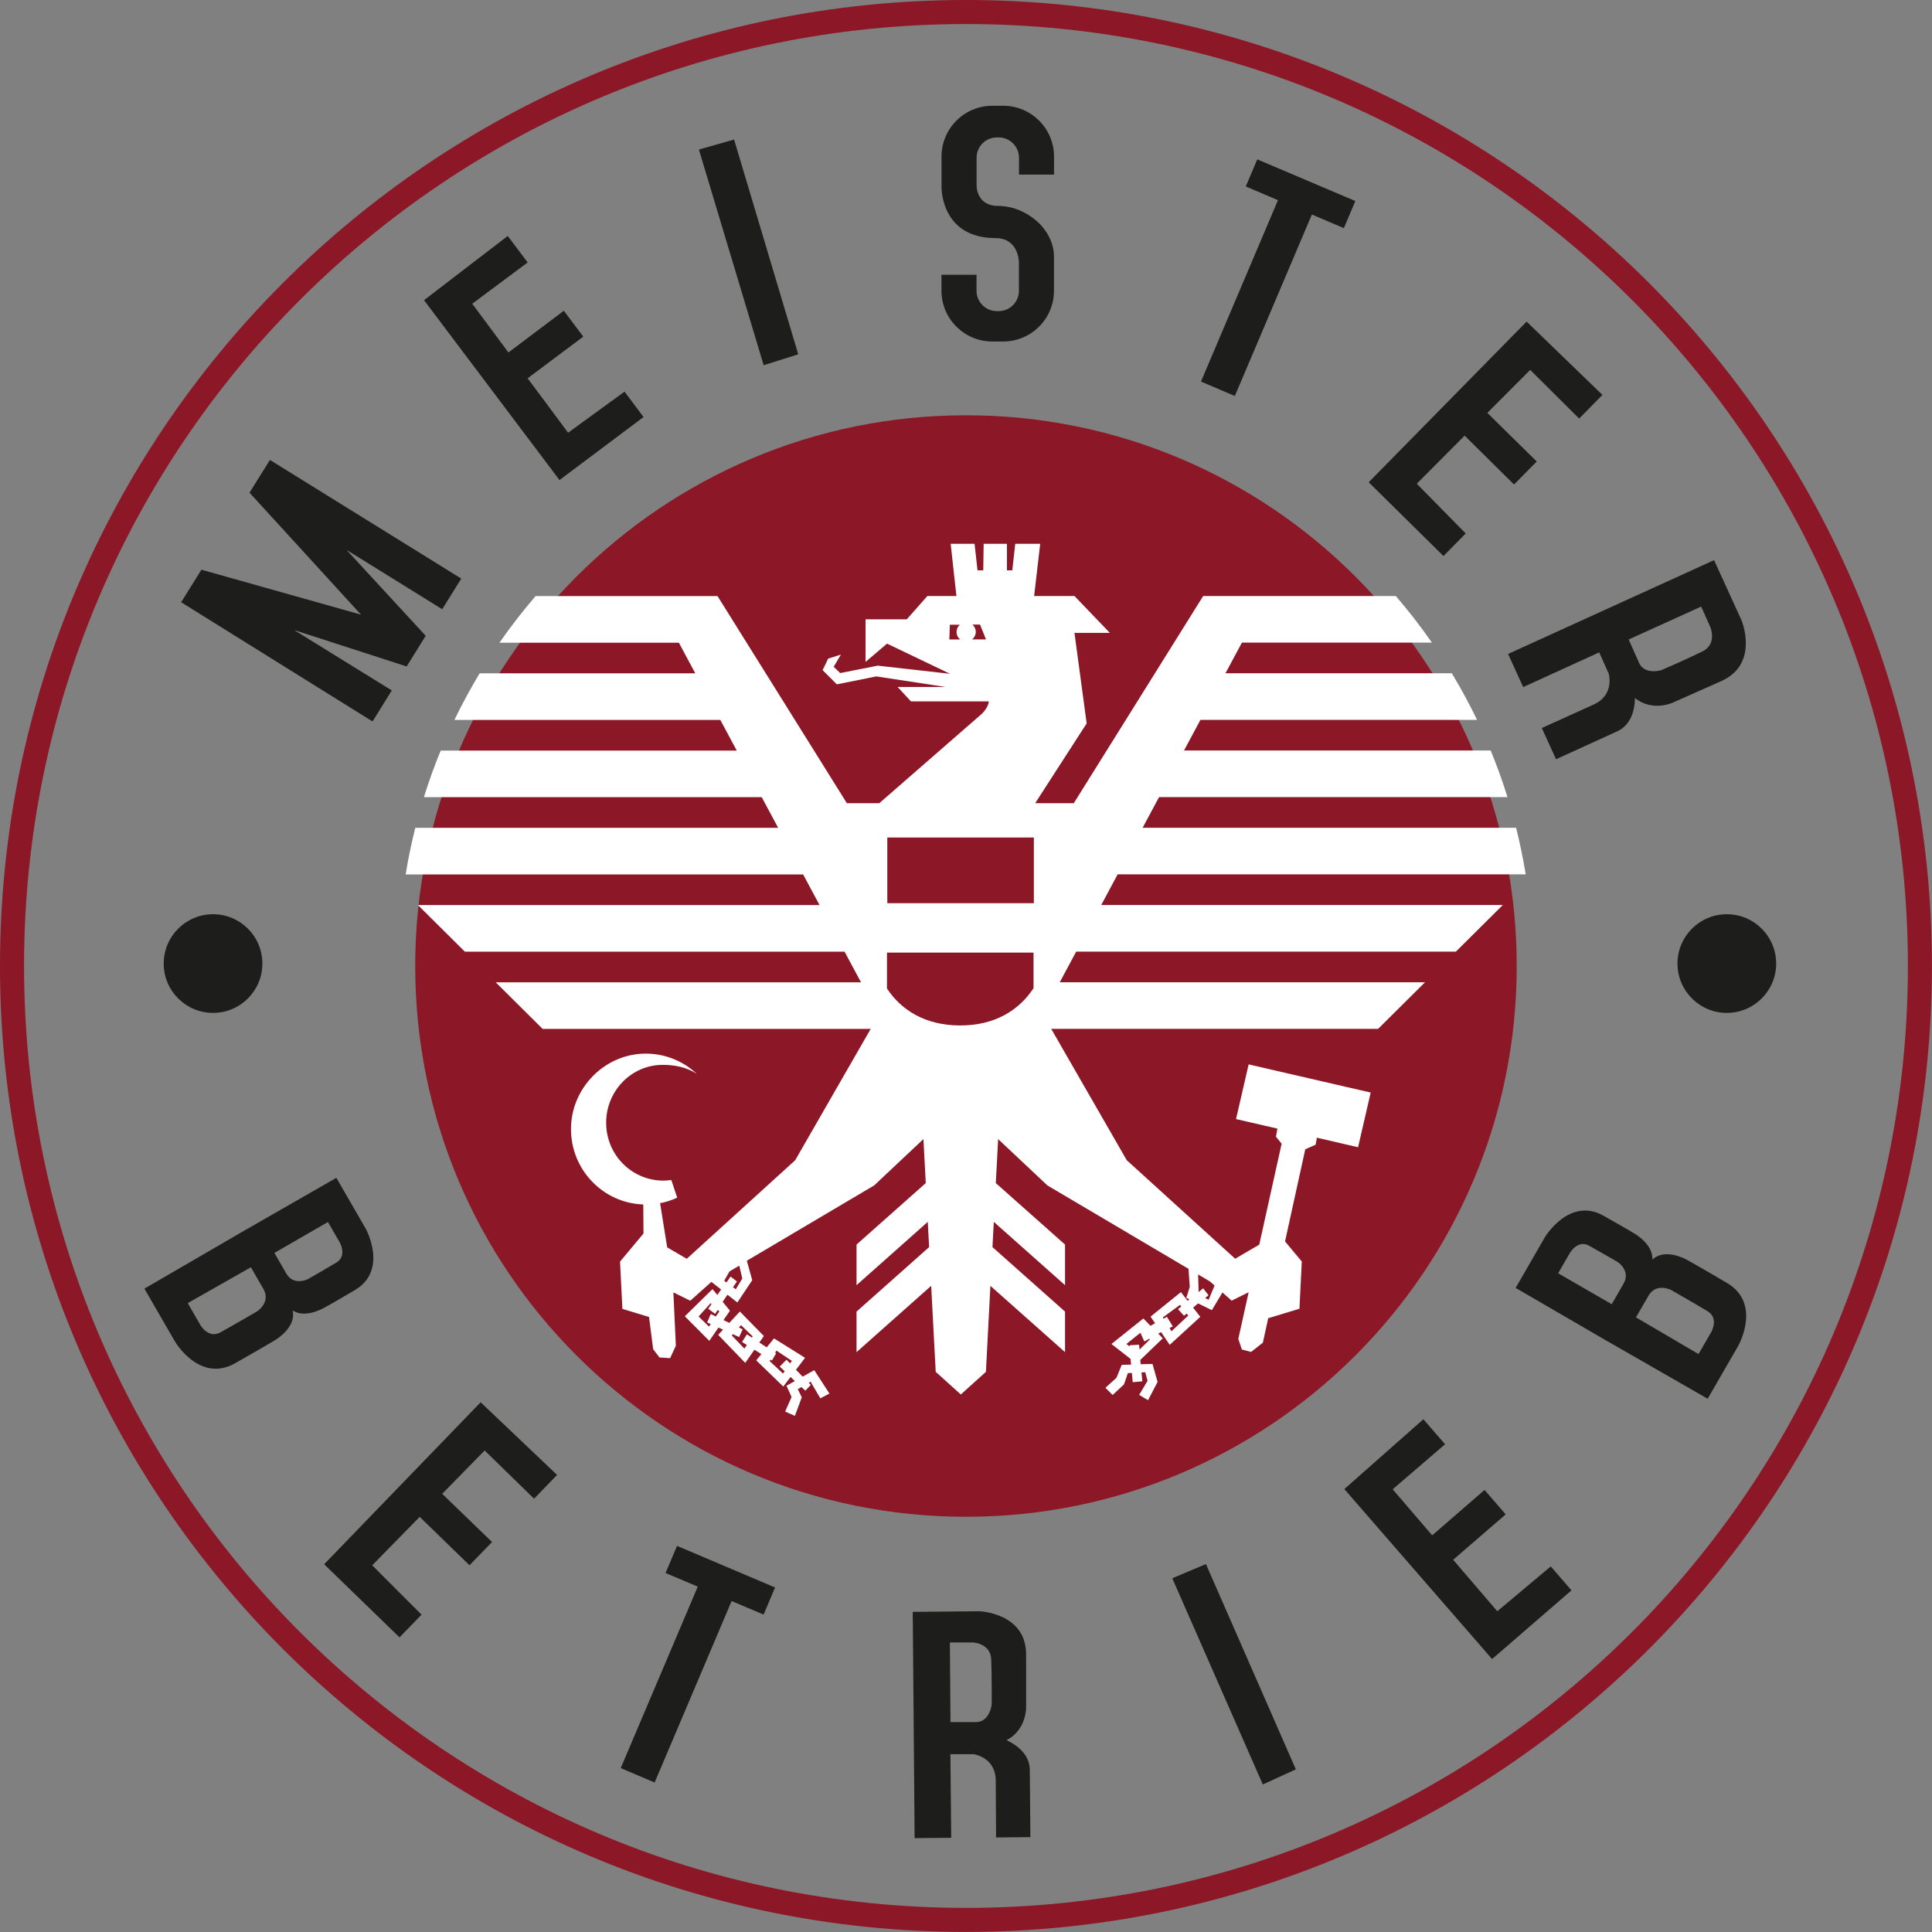<?xml version="1.0" encoding="UTF-8"?> <svg xmlns="http://www.w3.org/2000/svg" width="194" height="194" viewBox="0 0 194 194" fill="none"><rect x="0" y="0" width="194" height="194" fill="#808080" stroke="none"/><g clip-path="url(#clip0_2052_1159)"><path fill-rule="evenodd" clip-rule="evenodd" d="M29.384 131.584C29.733 133.132 28.09 134.299 27.534 134.621C27.534 134.621 26.703 135.13 23.612 136.887C20.032 138.918 17.565 134.701 17.565 134.701L14.501 129.398L24.584 123.539L24.718 123.465L33.776 118.269L36.739 123.404C36.739 123.404 39.012 127.548 35.639 129.539C32.676 131.282 32.569 131.309 32.569 131.309C32.066 131.597 30.504 132.321 29.378 131.584M25.188 127.253L18.852 130.853L20.126 133.059C20.126 133.059 20.917 134.446 22.117 133.796C23.123 133.246 25.811 131.684 25.811 131.684C25.811 131.684 27.192 130.799 26.475 129.472L25.194 127.253H25.188ZM32.931 122.707L34.117 124.759C34.117 124.759 34.889 126.12 33.769 126.783C32.817 127.353 30.94 128.433 30.94 128.433C30.94 128.433 29.525 129.163 28.768 127.916L27.554 125.811L32.931 122.707Z" fill="#1D1D1B"></path><path d="M41.693 97.003C41.693 66.459 66.452 41.7 96.996 41.7C127.541 41.7 152.3 66.459 152.3 97.003C152.3 127.548 127.541 152.306 96.996 152.306C66.452 152.306 41.693 127.548 41.693 97.003Z" fill="#8C1726"></path><path fill-rule="evenodd" clip-rule="evenodd" d="M103.814 84.098H89.099V90.695H103.814V84.098ZM103.781 99.243V95.656H89.065V99.263C90.513 101.442 92.92 102.97 96.42 102.97C99.919 102.97 102.319 101.435 103.774 99.243H103.781ZM97.653 62.725C97.854 62.899 97.982 63.16 97.982 63.449C97.982 63.757 97.834 64.032 97.613 64.206H99.007L98.411 62.718H97.653V62.725ZM95.38 62.725L95.327 64.213H96.42C96.192 64.039 96.051 63.764 96.051 63.456C96.051 63.167 96.178 62.906 96.379 62.731H95.38V62.725ZM121.956 129.083L121.514 128.688L120.307 127.97L120.36 129.74L120.81 129.365L121.353 130.055L121.011 130.344L121.366 130.511L121.963 129.083H121.956ZM74.249 127.079L73.25 127.669L72.72 128.607L72.948 128.775L73.357 128.185L74.001 128.674L73.605 129.257L73.88 129.459L74.537 128.386L74.235 127.079H74.249ZM70.146 132.194L71.192 133.206L71.366 132.951L71.004 132.791L71.373 131.946L71.882 132.194L72.231 131.684L72.077 131.537L71.808 131.932L71.118 131.416L71.446 130.947L71.353 130.86L70.139 132.207L70.146 132.194ZM74.41 133.059L74.195 133.3L74.577 133.481L74.222 134.259L73.585 133.971L73.478 134.091L74.745 135.419L74.993 135.057L74.51 134.755L75 133.984L75.502 134.312L75.583 134.192L74.403 133.059H74.41ZM78.975 136.532L79.337 136.907L79.518 136.652L77.97 135.62L77.835 135.821L77.936 135.888L77.514 136.612L77.373 136.525L77.279 136.666L78.627 137.926L78.794 137.691L78.291 137.222L78.982 136.532H78.975ZM114.38 135.043L114.427 135.512L115.48 134.487L115.413 134.433L114.903 134.701L114.514 133.83L113.113 134.949L113.428 135.211L113.415 135.083L114.374 135.03L114.38 135.043ZM116.774 132.294L116.847 132.415L117.176 132.227L117.766 133.186L117.437 133.36L117.632 133.676L119.315 132.107L119.154 131.899L118.892 132.12L118.289 131.463L118.617 131.188L118.49 131.027L116.767 132.288L116.774 132.294ZM85.083 80.652H88.294L98.592 71.675C98.592 71.675 99.222 71.098 99.296 70.428H91.472L90.131 68.98H94.945L87.992 67.921L84.03 68.718L82.602 67.29L83.159 66.137L84.439 65.728L83.715 66.955L84.365 67.585L88.14 66.841L95.394 67.659L89.072 64.629L86.913 66.466V62.188H91.056L93.121 59.849H96.037L95.461 54.606H97.861L98.156 57.267H98.733L98.773 54.606H101.113V57.267H101.649L101.944 54.606H104.451L103.841 59.849H107.891L111.444 63.549H107.891L109.117 72.64L103.948 80.652H107.824L120.816 59.849H140.158C141.445 61.344 142.659 62.906 143.785 64.528H124.705L123.055 67.605H145.783C146.695 69.121 147.546 70.683 148.317 72.285H120.541L118.892 75.362H149.685C150.315 76.891 150.878 78.453 151.374 80.042H116.385L114.736 83.119H152.239C152.621 84.654 152.943 86.216 153.204 87.799H112.228L110.579 90.876H150.905L146.192 95.555H108.065L106.416 98.633H143.094L138.381 103.312H105.557L113.14 116.499L124.028 126.395L126.448 124.98L128.694 114.843L128.124 114.139L128.271 113.328L124.115 112.37L125.382 106.879L137.637 109.708L136.37 115.199L132.234 114.24L132.106 114.944L131.067 115.407L129.036 124.658L130.718 126.67L130.484 131.416L127.346 132.368L126.81 134.822L125.63 135.754L124.698 135.506L124.343 134.446L125.382 129.76L123.672 130.605L122.754 129.78L121.688 131.557L120.307 130.88L119.804 131.302L120.528 132.227L117.457 135.043L116.593 133.763L116.304 133.917L116.76 134.386L114.501 136.558L114.541 136.987L115.728 136.961L116.237 138.764L115.279 140.601L114.387 140.065L115.232 138.65L114.997 137.792L114.622 137.812L114.709 138.704L113.743 138.791L113.656 137.859L113.254 137.879L112.865 139.012L111.725 140.078L111.001 139.354L112.114 138.342L112.637 137.048L113.576 137.028L113.522 136.451L111.605 134.956L114.809 132.395L115.527 133.132L115.983 132.871L115.533 132.207L118.577 129.747L119.254 130.618L119.429 130.471L119.1 130.31L119.167 130.189L119.469 129.211L119.341 127.407L105.175 119.034L100.228 114.381L99.993 118.799L106.945 124.973V129.05L99.792 122.694L99.658 125.228L106.945 131.704V135.774L99.45 129.117L99.001 137.752L96.48 140.024L93.959 137.752L93.503 129.117L86.008 135.774V131.704L93.296 125.228L93.161 122.694L86.008 129.05V124.973L92.96 118.799L92.726 114.381L87.778 119.034L74.993 126.596L75.536 128.547L74.041 130.786L73.049 130.008L72.566 130.719L73.297 131.611L72.647 132.556L73.23 132.837L74.296 131.698L76.703 134.158L76.247 134.809L76.991 135.291L77.722 134.393L80.839 136.344L79.927 137.544L80.598 138.234L81.764 137.584L83.286 139.931L82.374 140.413L81.395 138.744L81.208 138.851L81.416 139.066L80.866 139.642L80.477 139.28L80.108 139.495L80.51 140.306L79.82 142.176L78.841 141.741L79.485 140.279L78.975 139.146L79.82 138.677L79.384 138.268L78.653 139.227L75.938 136.599L76.454 135.968L75.757 135.533L74.832 136.853L72.117 134.038L72.606 133.515L72.144 133.307L71.225 134.641L68.765 132.174L71.547 129.445L72.03 130.035L72.412 129.485L71.433 128.721L69.314 130.612L67.618 129.774L67.866 135.13L67.29 136.377L66.224 136.31L65.587 135.479L65.171 132.241L62.496 131.43L62.262 126.683L64.615 123.861L64.595 120.944C60.566 120.81 57.334 117.471 57.334 113.375C57.334 109.279 60.7 105.799 64.85 105.799C66.827 105.799 68.624 106.57 69.965 107.824C69.019 107.207 67.84 106.926 66.552 106.926C63.415 106.926 60.867 109.527 60.867 112.738C60.867 115.95 63.415 118.517 66.552 118.551C66.841 118.551 67.129 118.531 67.41 118.49L68 120.26C67.464 120.515 66.888 120.703 66.284 120.817L66.995 125.255L68.959 126.401L79.847 116.506L87.429 103.319H54.491L49.778 98.639H86.457L84.808 95.562H46.681L41.968 90.882H82.294L80.645 87.805H40.734C40.989 86.223 41.311 84.661 41.7 83.126H78.137L76.488 80.049H42.565C43.061 78.453 43.624 76.897 44.254 75.369H73.981L72.331 72.292H45.629C46.399 70.689 47.251 69.127 48.163 67.612H69.817L68.168 64.535H50.154C51.28 62.913 52.494 61.35 53.781 59.855H72.05L85.043 80.659L85.083 80.652Z" fill="white"></path><path fill-rule="evenodd" clip-rule="evenodd" d="M0 96.997C0 43.43 43.43 0 96.997 0C150.563 0 193.993 43.43 193.993 96.997C193.993 150.563 150.563 193.993 96.997 193.993C43.43 193.993 0 150.57 0 96.997ZM2.414 96.997C2.414 44.764 44.764 2.414 96.997 2.414C149.229 2.414 191.58 44.757 191.58 96.997C191.58 149.236 149.236 191.58 96.997 191.58C44.757 191.58 2.414 149.236 2.414 96.997Z" fill="#8C1726"></path><path d="M42.578 30.142L50.985 23.693L52.983 26.354L47.419 30.498L51.052 35.392L56.617 31.202L58.568 33.803L52.983 37.986L57.046 43.45L62.711 39.327L64.622 41.875L56.181 48.203L42.578 30.142Z" fill="#1D1D1B"></path><path d="M27.105 46.185L46.319 58.099L44.402 61.176L34.795 55.216L42.746 63.844L40.835 66.922L29.539 63.268L39.34 69.329L37.41 72.446L18.189 60.472L20.227 57.207L36.25 61.719L25.054 49.471L27.105 46.185Z" fill="#1D1D1B"></path><path d="M70.18 15.017L73.713 14.012L80.156 35.579L76.683 36.672L70.18 15.017Z" fill="#1D1D1B"></path><path d="M98.056 27.595V29.197C98.056 30.323 98.968 31.242 100.101 31.242H100.268C101.395 31.242 102.313 30.33 102.313 29.197V26.334C102.313 26.234 102.259 23.907 99.967 23.907C94.503 23.907 94.543 18.899 94.543 18.805V15.722C94.543 12.899 96.829 10.62 99.651 10.62H100.731C103.553 10.62 105.839 12.906 105.839 15.722V17.532H102.32V15.842C102.32 14.716 101.408 13.797 100.275 13.797H100.107C98.981 13.797 98.063 14.709 98.063 15.842V18.631C98.063 18.698 98.063 20.676 100.208 20.676C103.024 20.676 105.833 22.969 105.833 25.785V29.19C105.833 32.013 103.547 34.292 100.724 34.292H99.645C96.822 34.292 94.536 32.006 94.536 29.19V27.588H98.056" fill="#1D1D1B"></path><path d="M126.247 16.003L136.096 20.186L134.943 22.908L131.731 21.541L123.995 39.763L120.596 38.315L128.326 20.099L125.094 18.725L126.247 16.003Z" fill="#1D1D1B"></path><path d="M153.292 32.294L160.908 39.656L158.568 42.029L153.654 37.142L149.35 41.459L154.311 46.34L152.032 48.653L147.07 43.745L142.264 48.572L147.178 53.567L144.945 55.833L137.437 48.425L153.292 32.294Z" fill="#1D1D1B"></path><path d="M48.264 140.809L55.94 148.103L53.627 150.489L48.666 145.649L44.402 150L49.41 154.841L47.144 157.174L42.143 152.313L37.376 157.18L42.33 162.135L40.118 164.414L32.549 157.073L48.264 140.809Z" fill="#1D1D1B"></path><path d="M134.989 149.524L142.927 142.512L145.106 145.026L139.843 149.544L143.812 154.17L149.068 149.611L151.193 152.065L145.917 156.624L150.349 161.793L155.719 157.288L157.797 159.695L149.826 166.593L134.989 149.524Z" fill="#1D1D1B"></path><path d="M117.713 158.481L121.092 157.053L130.122 177.669L126.804 179.184L117.713 158.481Z" fill="#1D1D1B"></path><path fill-rule="evenodd" clip-rule="evenodd" d="M95.441 172.922L95.381 164.924H97.633C97.633 164.924 99.457 164.957 99.531 166.62C99.605 168.276 99.578 171.172 99.578 171.172C99.578 171.172 99.39 172.848 98.076 172.922H95.441ZM91.841 184.581L91.653 161.853L98.317 161.793C98.317 161.793 102.99 161.927 103.037 166.077V171.46C103.037 171.46 103.077 173.7 101.073 174.739C102.005 175.168 103.386 176.106 103.406 177.695C103.419 178.755 103.466 184.473 103.466 184.473L100.02 184.507L99.987 178.788C99.973 176.442 97.774 176.147 97.774 176.147H95.434L95.515 184.54L91.848 184.574L91.841 184.581Z" fill="#1D1D1B"></path><path d="M67.987 155.229L77.829 159.406L76.676 162.128L73.465 160.767L65.735 178.989L62.329 177.541L70.066 159.319L66.828 157.951L67.987 155.229Z" fill="#1D1D1B"></path><path d="M16.439 96.755C16.439 94.02 18.658 91.801 21.393 91.801C24.128 91.801 26.347 94.02 26.347 96.755C26.347 99.49 24.128 101.71 21.393 101.71C18.658 101.71 16.439 99.49 16.439 96.755Z" fill="#1D1D1B"></path><path d="M168.443 96.755C168.443 94.02 170.662 91.801 173.398 91.801C176.133 91.801 178.352 94.02 178.352 96.755C178.352 99.49 176.133 101.71 173.398 101.71C170.662 101.71 168.443 99.49 168.443 96.755Z" fill="#1D1D1B"></path><path fill-rule="evenodd" clip-rule="evenodd" d="M163.542 64.213L170.823 60.908L171.742 62.973C171.742 62.973 172.452 64.656 170.971 65.4C169.489 66.144 166.827 67.29 166.827 67.29C166.827 67.29 165.225 67.8 164.615 66.627L163.542 64.213ZM151.428 65.668L172.117 56.248L174.886 62.316C174.886 62.316 176.669 66.64 172.888 68.37L167.967 70.555C167.967 70.555 165.942 71.507 164.172 70.093C164.159 71.118 163.864 72.761 162.416 73.425C161.451 73.867 156.248 76.24 156.248 76.24L154.82 73.103L160.029 70.743C162.168 69.771 161.538 67.646 161.538 67.646L160.586 65.507L152.95 68.993L151.428 65.655V65.668Z" fill="#1D1D1B"></path><path fill-rule="evenodd" clip-rule="evenodd" d="M165.929 126.475C167.096 125.396 168.926 126.234 169.483 126.556C169.483 126.556 170.341 127.018 173.405 128.822C176.951 130.907 174.538 135.15 174.538 135.15L171.474 140.453L161.357 134.648L161.223 134.574L152.192 129.324L155.156 124.189C155.156 124.189 157.609 120.146 161.015 122.077C164.012 123.773 164.086 123.847 164.086 123.847C164.588 124.135 165.996 125.134 165.923 126.475M164.273 132.281L170.555 135.968L171.829 133.763C171.829 133.763 172.634 132.382 171.474 131.671C170.495 131.074 167.8 129.532 167.8 129.532C167.8 129.532 166.338 128.781 165.554 130.069L164.273 132.281ZM156.463 127.849L157.65 125.798C157.65 125.798 158.441 124.45 159.574 125.087C160.546 125.63 162.416 126.71 162.416 126.71C162.416 126.71 163.757 127.568 163.053 128.855L161.84 130.96L156.463 127.856V127.849Z" fill="#1D1D1B"></path></g><defs><clipPath id="clip0_2052_1159"><rect width="194" height="194" fill="white"></rect></clipPath></defs></svg> 